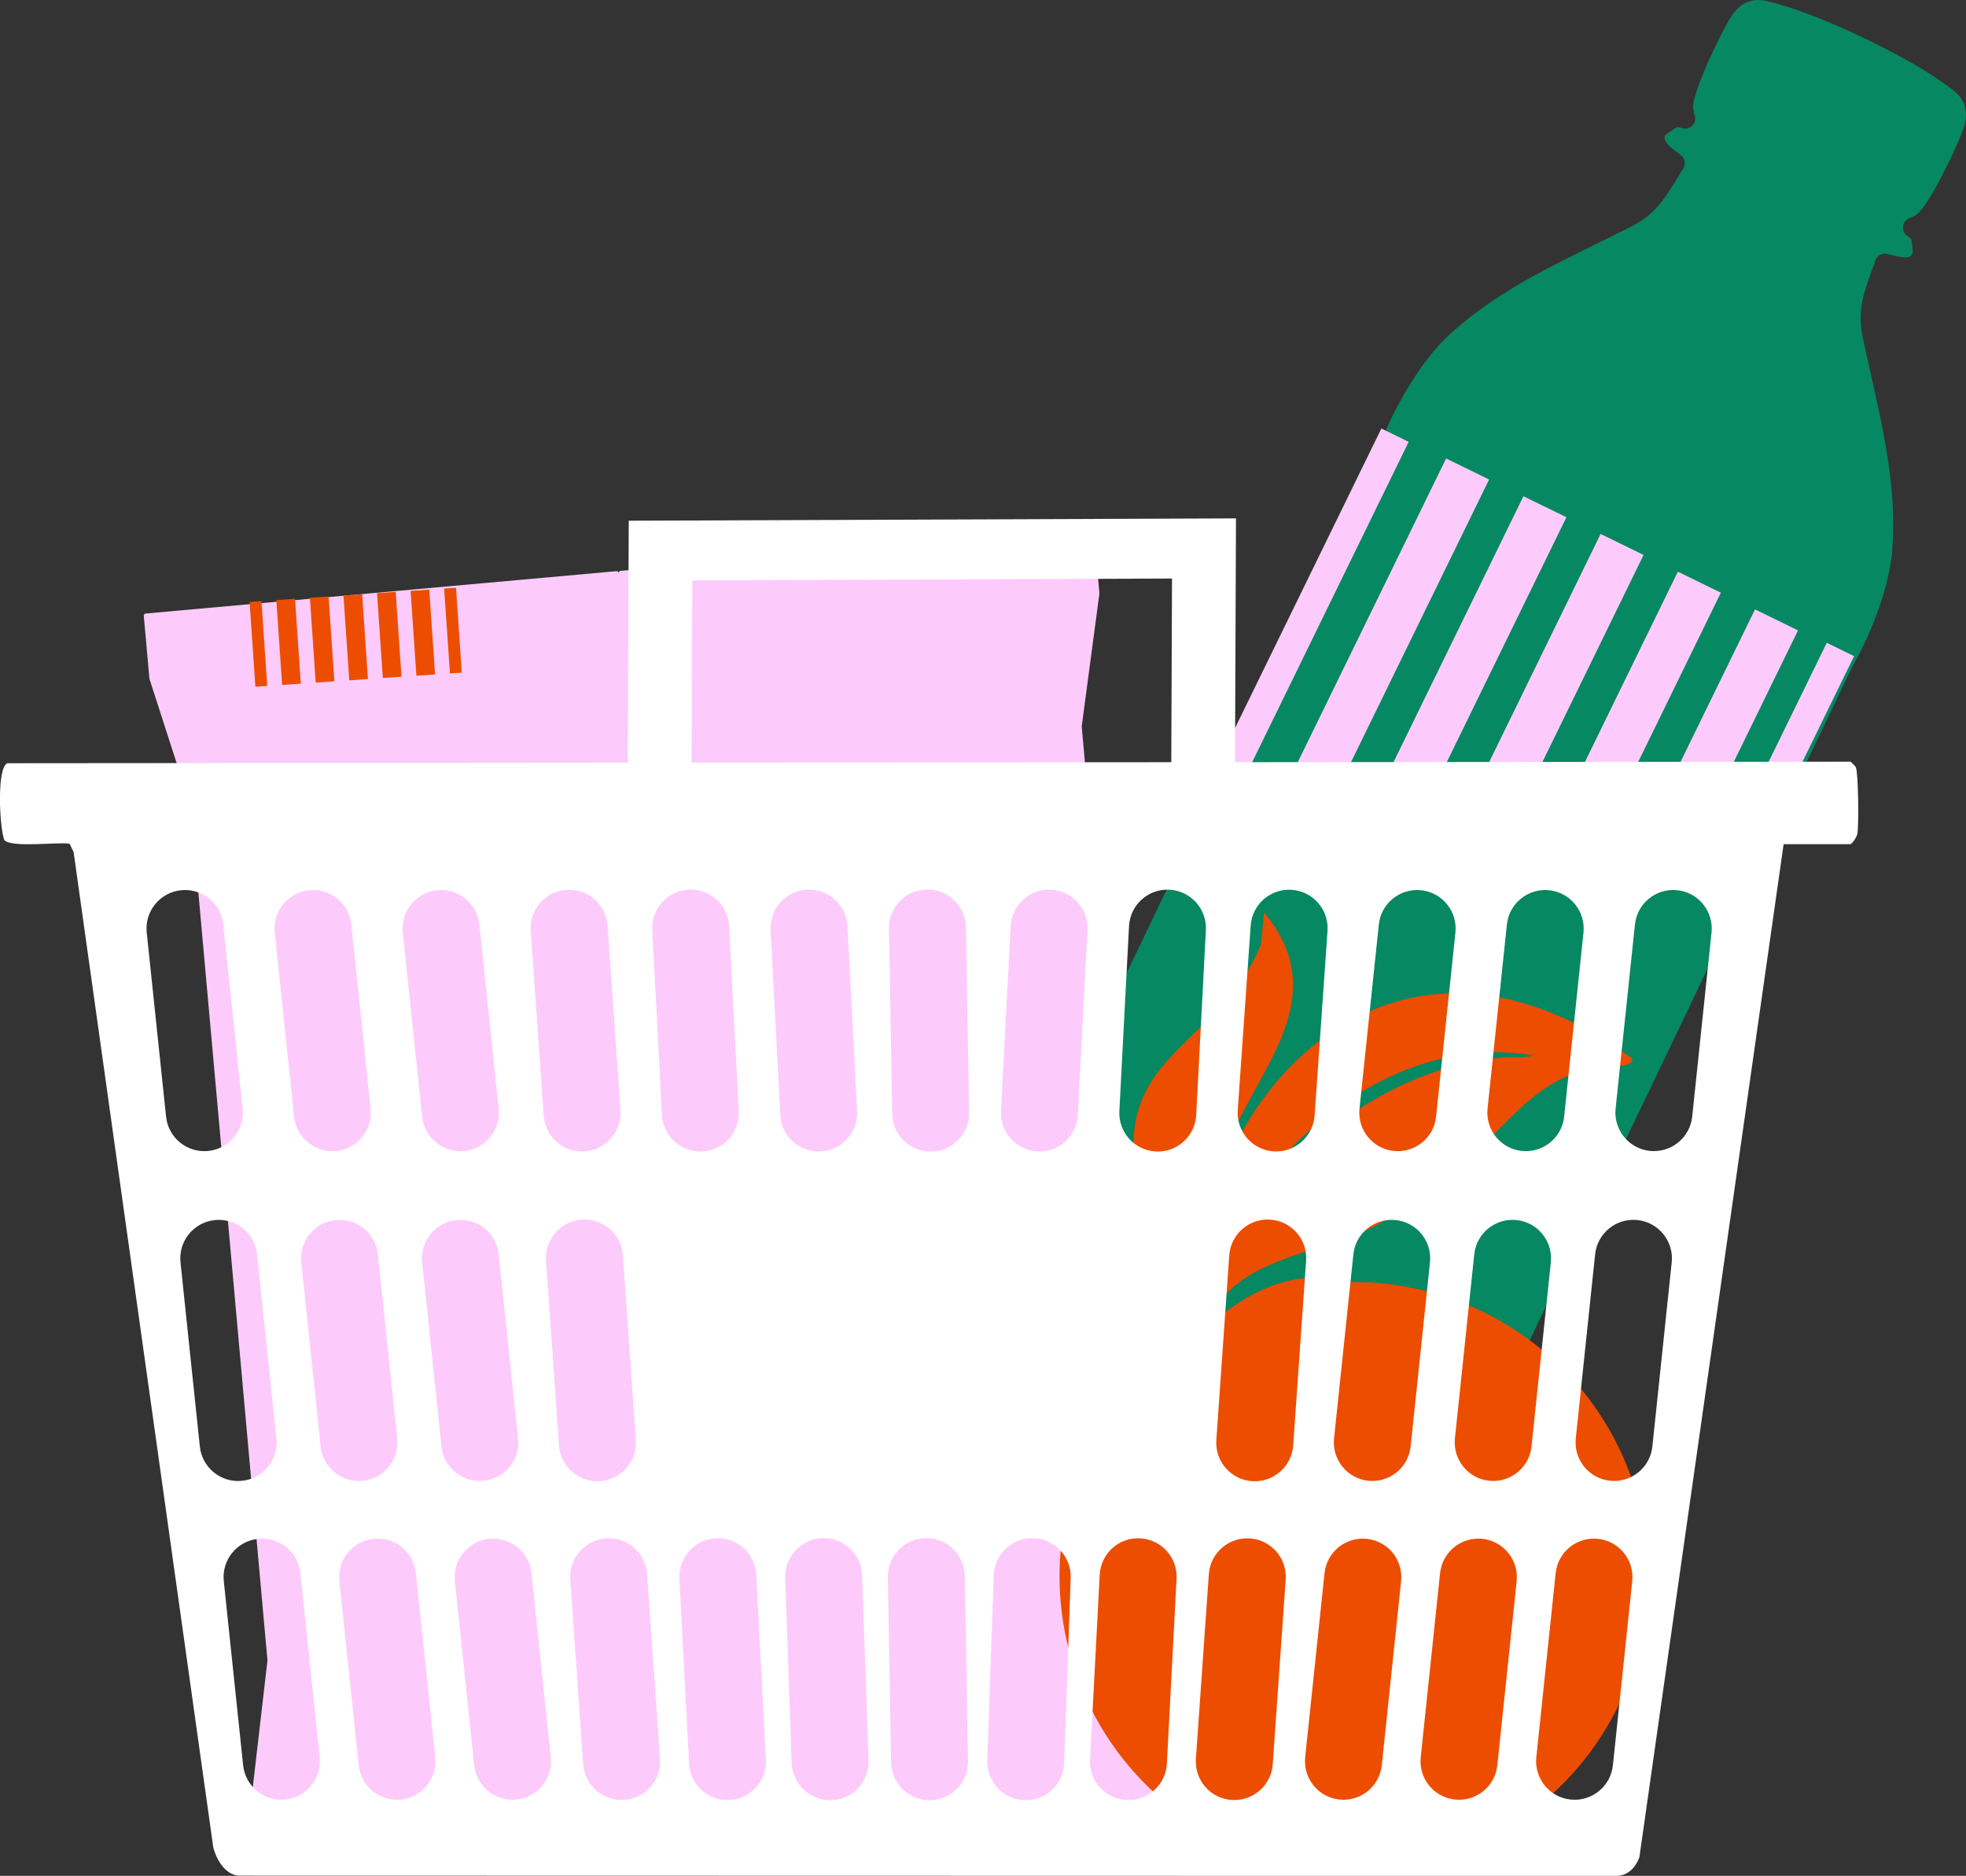 <svg viewBox="0 0 380.13 362.77" xmlns="http://www.w3.org/2000/svg" data-name="Calque 2" id="Calque_2">
  <rect x="0" y="0" width="380.13" height="362.77" fill="#333333" stroke="none"/>
  <defs>
    <style>
      .cls-1 {
        fill: #068862;
      }

      .cls-1, .cls-2, .cls-3, .cls-4 {
        stroke-width: 0px;
      }

      .cls-2 {
        fill: #fdcbfb;
      }

      .cls-3 {
        fill: #fff;
      }

      .cls-4 {
        fill: #ed4d00;
      }
    </style>
  </defs>
  <g data-name="Calque 1" id="Calque_1-2">
    <g>
      <path d="m365.87,106.27c1.09-14.12-2.89-27.55-5.72-41.1-1.23-5.9.69-9.61,2.45-14.78.33-.96,1.32-1.52,2.3-1.28,1.86.46,4.48,1.29,4.91-.13.05-.17-.15-2.55-.28-2.72-.12-.17-.43-.42-.81-.7-1.25-.91-.96-2.86.5-3.37.5-.18,1.01-.42,1.51-.82,2.4-1.92,7.87-13.31,8.97-16.68.93-2.87.39-5.33-2.01-7.22-4.11-3.23-10.47-6.84-17.04-10h0c-.09-.05-.18-.09-.27-.13s-.18-.09-.27-.13h0c-6.59-3.13-13.38-5.83-18.48-7-2.97-.68-5.23.43-6.88,2.96-1.94,2.97-7.39,14.37-7.38,17.44,0,.65.13,1.19.31,1.69.51,1.46-.82,2.9-2.31,2.5-.46-.12-.84-.2-1.05-.19-.22,0-2.19,1.34-2.3,1.49-.83,1.22,1.45,2.75,2.98,3.91.81.61.99,1.74.45,2.59-2.93,4.62-4.61,8.43-9.98,11.17-12.33,6.29-25.28,11.61-35.6,21.31-4.69,4.42-9.72,12.43-12.9,20.49h0s-89.04,185.93-89.04,185.93c-1.32,2.75-.15,6.04,2.59,7.36l40.29,19.29.53.26,40.29,19.29c2.75,1.32,6.04.15,7.36-2.59l89.04-185.94h0c4.29-7.53,7.38-16.47,7.87-22.9Z" class="cls-1"></path>
      <g>
        <path d="m302.87,100.03l-8.31-4.06-34.3,70.22,8.31,4.06,34.3-70.22Z" class="cls-2"></path>
        <path d="m287.92,92.73l-8.31-4.06-34.3,70.22,8.31,4.06,34.3-70.22Z" class="cls-2"></path>
        <path d="m317.79,107.32l-8.31-4.06-29.34,60.07,8.31,4.06,29.34-60.07Z" class="cls-2"></path>
        <path d="m272.37,85.45l-5.28-2.58-34.3,70.22,5.28,2.58,34.3-70.22Z" class="cls-2"></path>
        <path d="m358.49,126.89l-5.28-2.58-22.28,45.62,5.28,2.58,22.28-45.62Z" class="cls-2"></path>
        <path d="m332.73,114.62l-8.31-4.06-27.68,56.68,8.31,4.06,27.68-56.68Z" class="cls-2"></path>
        <path d="m347.65,121.91l-8.31-4.06-23.61,48.34,8.31,4.06,23.61-48.34Z" class="cls-2"></path>
      </g>
      <rect height="25.94" width="55.31" y="334.88" x="172.2" class="cls-2"></rect>
      <path d="m209.16,140.4l3.41-25.6s0-.06,0-.09l-1.09-12.14c-.02-.22-.22-.39-.44-.37l-91.03,8.19c-.22.02-.39.22-.37.44-.02-.22-.22-.39-.44-.37l-91.03,8.19c-.22.02-.39.22-.37.44l1.09,12.14s0,.06.02.09l7.93,24.58s.02.06.02.09l14.85,165.07s0,.06,0,.08l-3.22,27.83s0,.06,0,.08l1.03,11.41c.02.22.22.39.44.37l91.03-8.19c.22-.02.39-.22.37-.44.02.22.22.39.44.37l91.03-8.19c.22-.02.39-.22.37-.44l-1.03-11.41s0-.05-.02-.08l-8.13-26.81s-.01-.05-.02-.08l-14.85-165.07s0-.06,0-.09Z" class="cls-2"></path>
      <path d="m315.5,204.65c-15.64-11.43-34.61-17.17-52.86-8.06-12.91,6.44-22.25,18.87-26.96,32.23-.7-.11.55-4.17.71-4.69,4.99-15.99,22.46-30.29,8.02-47.68l-.6,6.14c-8.1,20.22-29.46,21.06-23.68,47.07,2,9.01,9.74,17.51,10.74,24.56.18,1.27.23,2.13.16,2.74-.75.48-1.48.98-2.21,1.49-.62.07-1.35.17-2.18.47-6.15,2.25-11.51,11.11-14.26,17.7-7.74,13.56-9.91,30.22-4.59,46.2,9.93,29.83,42.15,45.96,71.98,36.04,29.83-9.93,45.96-42.15,36.04-71.98-8.1-24.35-31.06-39.56-55.45-38.94-8.42-2.46-16.44.62-23.24,5.63-1.19.57-2.36,1.17-3.49,1.81,5.44-12.09,20.58-12.66,31.35-17.85,6.85-3.3,13.15-8.43,18.88-13.43,8.23-7.17,13.35-15.68,24.86-17.65.85-.15,7.86.09,6.77-1.8Zm-25.37-.14c-18.52,1.89-33.61,12.51-45.77,26.12-2.3,2.58-4.17,5.44-6.3,8.12-.32.4-.75,1.54-1.42,1.16,11.11-21.39,34.6-40.04,59.82-35.81-2,.63-4.23.2-6.33.41Z" class="cls-4"></path>
      <g>
        <path d="m63.53,115.35l-3.61.25,1.12,16.41,3.61-.25-1.12-16.41Z" class="cls-4"></path>
        <path d="m57.04,115.8l-3.61.25,1.12,16.41,3.61-.25-1.12-16.41Z" class="cls-4"></path>
        <path d="m70.02,114.91l-3.61.25,1.12,16.41,3.61-.25-1.12-16.41Z" class="cls-4"></path>
        <path d="m50.55,116.24l-2.29.16,1.12,16.41,2.29-.16-1.12-16.41Z" class="cls-4"></path>
        <path d="m88.17,113.67l-2.29.16,1.12,16.41,2.29-.16-1.12-16.41Z" class="cls-4"></path>
        <path d="m76.51,114.46l-3.61.25,1.12,16.41,3.61-.25-1.12-16.41Z" class="cls-4"></path>
        <path d="m83,114.02l-3.61.25,1.12,16.41,3.61-.25-1.12-16.41Z" class="cls-4"></path>
      </g>
      <path d="m358.85,148.41c-.12-.27-1.02-1.15-1.13-1.15l.04.04-118.97.1.19-47.15-117.41.45-.19,46.8-119.96.1c-2.09.88-1.52,12.48-.58,14.88,1.52,1.51,10.11.33,12.61.68l.78,1.58,27,192.47c.61,2.46,2.46,5.67,5.33,5.51l265.48.06c2.54.12,4.08-1.37,4.94-3.62l27.89-195.91h12.84c.43,0,1.29-1.39,1.42-2,.29-1.47.19-11.79-.29-12.81Zm-71.23,65.99l3.74-35.61c.43-4.09,4.09-7.05,8.18-6.63,4.09.43,7.05,4.09,6.63,8.18l-3.74,35.61c-.43,4.09-4.09,7.05-8.18,6.63h0c-4.09-.43-7.05-4.09-6.63-8.18Zm-24.76,0l3.74-35.61c.43-4.09,4.09-7.05,8.18-6.63,4.09.43,7.05,4.09,6.63,8.18l-3.74,35.61c-.43,4.09-4.09,7.05-8.18,6.63-4.09-.43-7.05-4.09-6.63-8.18Zm-21.04-35.41c.29-4.1,3.84-7.19,7.95-6.91,4.1.29,7.19,3.84,6.91,7.95l-2.5,35.72c-.29,4.1-3.84,7.19-7.95,6.91-4.1-.29-7.19-3.84-6.91-7.95l2.5-35.72Zm-107.96-66.75l92.75-.36-.14,35.52-92.75.08.14-35.24Zm-24.33,59.84c4.1-.29,7.66,2.81,7.95,6.91l2.5,35.72c.29,4.1-2.81,7.66-6.91,7.95h0c-4.1.29-7.66-2.81-7.95-6.91l-2.5-35.72c-.29-4.1,2.81-7.66,6.91-7.95Zm-25.02.08c4.09-.43,7.75,2.54,8.18,6.63l3.74,35.61c.43,4.09-2.54,7.75-6.63,8.18-4.09.43-7.75-2.54-8.18-6.63l-3.74-35.61c-.43-4.09,2.54-7.75,6.63-8.18Zm-24.76,0c4.09-.43,7.75,2.54,8.18,6.63l3.74,35.61c.43,4.09-2.54,7.75-6.63,8.18h0c-4.09.43-7.75-2.54-8.18-6.63l-3.74-35.61c-.43-4.09,2.54-7.75,6.63-8.18Zm-27.64,43.79l-3.74-35.61c-.43-4.09,2.54-7.75,6.63-8.18,4.09-.43,7.75,2.54,8.18,6.63l3.74,35.61c.43,4.09-2.54,7.75-6.63,8.18-4.09.43-7.75-2.54-8.18-6.63Zm6.53,63.79l-3.74-35.61c-.43-4.09,2.54-7.75,6.63-8.18h0c4.09-.43,7.75,2.54,8.18,6.63l3.74,35.61c.43,4.09-2.54,7.75-6.63,8.18-4.09.43-7.75-2.54-8.18-6.63Zm16.55,68.27c-4.09.43-7.75-2.54-8.18-6.63l-3.74-35.61c-.43-4.09,2.54-7.75,6.63-8.18,4.09-.43,7.75,2.54,8.18,6.63l3.74,35.61c.43,4.09-2.54,7.75-6.63,8.18Zm6.81-68.27l-3.74-35.61c-.43-4.09,2.54-7.75,6.63-8.18,4.09-.43,7.75,2.54,8.18,6.63l3.74,35.61c.43,4.09-2.54,7.75-6.63,8.18-4.09.43-7.75-2.54-8.18-6.63Zm15.53,68.27c-4.09.43-7.75-2.54-8.18-6.63l-3.74-35.61c-.43-4.09,2.54-7.75,6.63-8.18,4.09-.43,7.75,2.54,8.18,6.63l3.74,35.61c.43,4.09-2.54,7.75-6.63,8.18Zm7.83-68.27l-3.74-35.61c-.43-4.09,2.54-7.75,6.63-8.18,4.09-.43,7.75,2.54,8.18,6.63l3.74,35.61c.43,4.09-2.54,7.75-6.63,8.18-4.09.43-7.75-2.54-8.18-6.63Zm14.51,68.27h0c-4.09.43-7.75-2.54-8.18-6.63l-3.74-35.61c-.43-4.09,2.54-7.75,6.63-8.18,4.09-.43,7.75,2.54,8.18,6.63l3.74,35.61c.43,4.09-2.54,7.75-6.63,8.18Zm5.71-104.2c-.29-4.1,2.81-7.66,6.91-7.95,4.1-.29,7.66,2.81,7.95,6.91l2.5,35.72c.29,4.1-2.81,7.66-6.91,7.95-4.1.29-7.66-2.81-7.95-6.91l-2.5-35.72Zm15.13,104.27c-4.1.29-7.66-2.81-7.95-6.91l-2.5-35.72c-.29-4.1,2.81-7.66,6.91-7.95,4.1-.29,7.66,2.81,7.95,6.91l2.5,35.72c.29,4.1-2.81,7.66-6.91,7.95Zm7.28-132.45l-1.87-35.76c-.22-4.11,2.94-7.61,7.04-7.82,4.11-.22,7.61,2.94,7.82,7.04l1.87,35.76c.22,4.11-2.94,7.61-7.04,7.82-4.11.22-7.61-2.94-7.82-7.04Zm13.06,132.48c-4.11.22-7.61-2.94-7.82-7.04l-1.87-35.76c-.22-4.11,2.94-7.61,7.04-7.82,4.11-.22,7.61,2.94,7.82,7.04l1.87,35.76c.22,4.11-2.94,7.61-7.04,7.82Zm7.95-168.24c-.22-4.11,2.94-7.61,7.04-7.82,4.11-.22,7.61,2.94,7.82,7.04l1.87,35.76c.22,4.11-2.94,7.61-7.04,7.82-4.11.22-7.61-2.94-7.82-7.04l-1.87-35.76Zm11.77,168.26c-4.11.14-7.56-3.07-7.7-7.18l-1.25-35.79c-.14-4.11,3.07-7.56,7.18-7.7,4.11-.14,7.56,3.07,7.7,7.18l1.25,35.79c.14,4.11-3.07,7.56-7.18,7.7Zm19.09.01c-4.11.07-7.5-3.2-7.57-7.31l-.62-35.8c-.07-4.11,3.2-7.5,7.31-7.57,4.11-.07,7.5,3.2,7.57,7.31l.62,35.8c.07,4.11-3.2,7.5-7.31,7.57Zm.22-125.44c-4.11.07-7.5-3.2-7.57-7.31l-.62-35.8c-.07-4.11,3.2-7.5,7.31-7.57h0c4.11-.07,7.5,3.2,7.57,7.31l.62,35.8c.07,4.11-3.2,7.5-7.31,7.57Zm25.69,118.25c-.14,4.11-3.59,7.32-7.7,7.18h0c-4.11-.14-7.32-3.59-7.18-7.7l1.25-35.79c.14-4.11,3.59-7.32,7.7-7.18,4.11.14,7.32,3.59,7.18,7.7l-1.25,35.79Zm2.63-125.32c-.22,4.11-3.72,7.26-7.82,7.04-4.11-.22-7.26-3.72-7.04-7.82l1.87-35.76c.22-4.11,3.72-7.26,7.82-7.04,4.11.22,7.26,3.72,7.04,7.82l-1.87,35.76Zm17.22,125.44c-.22,4.11-3.72,7.26-7.82,7.04s-7.26-3.72-7.04-7.82l1.87-35.76c.22-4.11,3.72-7.26,7.82-7.04,4.11.22,7.26,3.72,7.04,7.82l-1.87,35.76Zm-2.15-118.39c-4.11-.22-7.26-3.72-7.04-7.82l1.87-35.76c.22-4.11,3.72-7.26,7.82-7.04,4.11.22,7.26,3.72,7.04,7.82l-1.87,35.76c-.22,4.11-3.72,7.26-7.82,7.04Zm22.62,118.5c-.29,4.1-3.84,7.19-7.95,6.91s-7.19-3.84-6.91-7.95l2.5-35.72c.29-4.1,3.84-7.19,7.95-6.91,4.1.29,7.19,3.84,6.91,7.95l-2.5,35.72Zm-4-54.74c-4.1-.29-7.19-3.84-6.91-7.95l2.5-35.72c.29-4.1,3.84-7.19,7.95-6.91h0c4.1.29,7.19,3.84,6.91,7.95l-2.5,35.72c-.29,4.1-3.84,7.19-7.95,6.91Zm28.82,19.33l-3.74,35.61c-.43,4.09-4.09,7.06-8.18,6.63-4.09-.43-7.06-4.09-6.63-8.18l3.74-35.61c.43-4.09,4.09-7.05,8.18-6.63,4.09.43,7.05,4.09,6.63,8.18Zm-6.34-19.41c-4.09-.43-7.05-4.09-6.63-8.18l3.74-35.61c.43-4.09,4.09-7.05,8.18-6.63,4.09.43,7.06,4.09,6.63,8.18l-3.74,35.61c-.43,4.09-4.09,7.05-8.18,6.63Zm28.68,19.41l-3.74,35.61c-.43,4.09-4.09,7.06-8.18,6.63-4.09-.43-7.06-4.09-6.63-8.18l3.74-35.61c.43-4.09,4.09-7.05,8.18-6.63,4.09.43,7.05,4.09,6.63,8.18Zm-5.31-19.41h0c-4.09-.43-7.05-4.09-6.63-8.18l3.74-35.61c.43-4.09,4.09-7.05,8.18-6.63,4.09.43,7.05,4.09,6.63,8.18l-3.74,35.61c-.43,4.09-4.09,7.05-8.18,6.63Zm27.66,19.41l-3.74,35.61c-.43,4.09-4.09,7.06-8.18,6.63-4.09-.43-7.05-4.09-6.63-8.18l3.74-35.61c.43-4.09,4.09-7.05,8.18-6.63,4.09.43,7.05,4.09,6.63,8.18Zm7.63-61.65l-3.74,35.61c-.43,4.09-4.09,7.05-8.18,6.63-4.09-.43-7.05-4.09-6.63-8.18l3.74-35.61c.43-4.09,4.09-7.05,8.18-6.63,4.09.43,7.05,4.09,6.63,8.18Zm7.7-63.79l-3.74,35.61c-.43,4.09-4.09,7.05-8.18,6.63-4.09-.43-7.05-4.09-6.63-8.18l3.74-35.61c.43-4.09,4.09-7.05,8.18-6.63,4.09.43,7.05,4.09,6.63,8.18Z" class="cls-3"></path>
    </g>
  </g>
</svg>